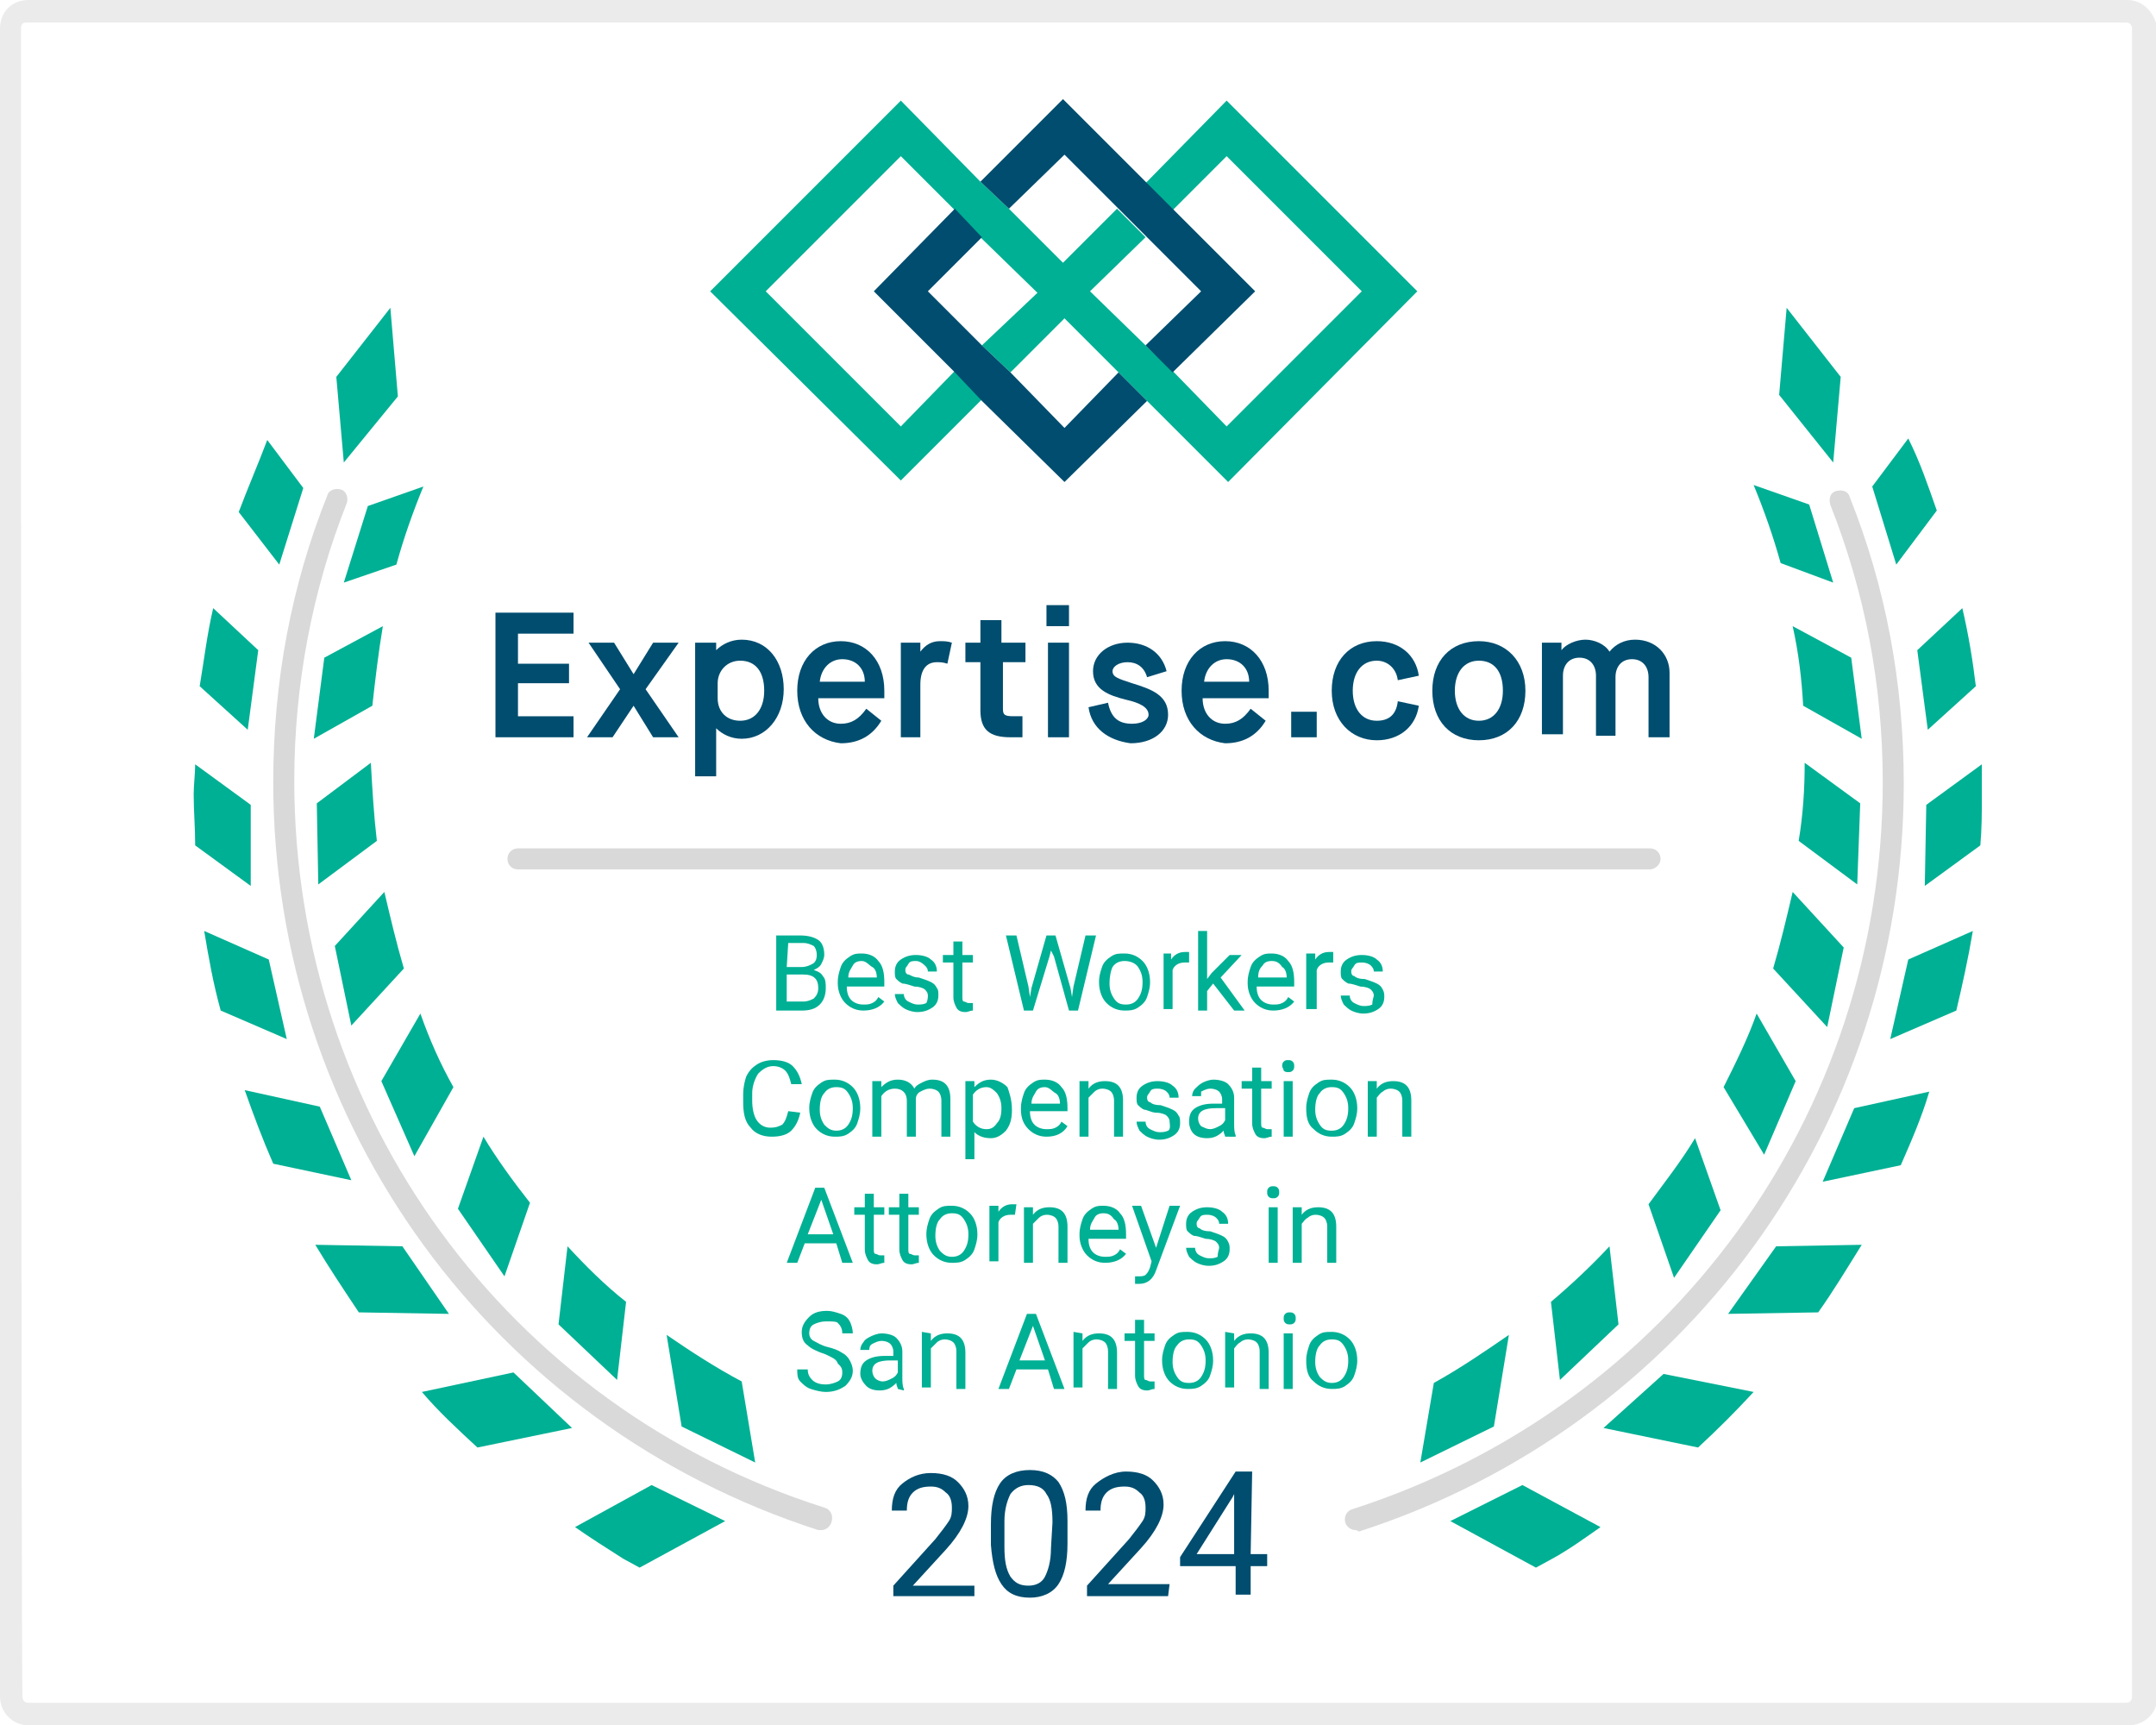 <?xml version="1.0" encoding="utf-8"?>
<!-- Generator: Adobe Illustrator 28.2.0, SVG Export Plug-In . SVG Version: 6.00 Build 0)  -->
<svg version="1.1" id="Layer_1" xmlns="http://www.w3.org/2000/svg" xmlns:xlink="http://www.w3.org/1999/xlink" x="0px" y="0px"
	 width="143.6px" height="114.9px" viewBox="0 0 143.6 114.9" style="enable-background:new 0 0 143.6 114.9;" xml:space="preserve"
	>
<style type="text/css">
	.st0{enable-background:new    ;}
	.st1{fill:#00B094;}
	.st2{fill:#004D6F;}
	.st3{opacity:8.000000e-02;enable-background:new    ;}
	.st4{opacity:0.15;enable-background:new    ;}
	.st5{opacity:0;}
	.st6{fill:#FFFFFF;}
	.st7{opacity:0.75;fill:#FFFFFF;enable-background:new    ;}
</style>
<g class="st0">
	<path class="st1" d="M51.7,67.3v-5h1.6c0.5,0,0.9,0.1,1.2,0.3s0.4,0.6,0.4,1c0,0.2-0.1,0.4-0.2,0.6s-0.3,0.3-0.5,0.4
		c0.3,0.1,0.5,0.2,0.6,0.4c0.2,0.2,0.2,0.5,0.2,0.8c0,0.4-0.1,0.8-0.4,1.1s-0.7,0.4-1.2,0.4C53.4,67.3,51.7,67.3,51.7,67.3z
		 M52.4,64.4h1c0.3,0,0.5-0.1,0.7-0.2s0.3-0.3,0.3-0.6s-0.1-0.5-0.2-0.6c-0.2-0.1-0.4-0.2-0.7-0.2h-1L52.4,64.4L52.4,64.4z
		 M52.4,64.9v1.8h1.1c0.3,0,0.5-0.1,0.7-0.2c0.2-0.2,0.3-0.4,0.3-0.7c0-0.6-0.3-0.9-1-0.9C53.5,64.9,52.4,64.9,52.4,64.9z"/>
	<path class="st1" d="M57.5,67.3c-0.5,0-0.9-0.2-1.2-0.5s-0.5-0.8-0.5-1.3v-0.1c0-0.4,0.1-0.7,0.2-1c0.1-0.3,0.3-0.5,0.6-0.7
		s0.5-0.2,0.8-0.2c0.5,0,0.9,0.2,1.1,0.5c0.3,0.3,0.4,0.8,0.4,1.4v0.3h-2.5c0,0.4,0.1,0.7,0.3,0.9c0.2,0.2,0.5,0.3,0.8,0.3
		c0.2,0,0.4,0,0.6-0.1c0.2-0.1,0.3-0.2,0.4-0.4l0.4,0.3C58.6,67.1,58.1,67.3,57.5,67.3z M57.4,64c-0.3,0-0.5,0.1-0.6,0.3
		s-0.3,0.4-0.3,0.8h1.9l0,0c0-0.3-0.1-0.6-0.3-0.7S57.7,64,57.4,64z"/>
	<path class="st1" d="M61.8,66.3c0-0.2-0.1-0.3-0.2-0.4c-0.1-0.1-0.4-0.2-0.7-0.2c-0.3-0.1-0.6-0.2-0.8-0.2
		c-0.2-0.1-0.3-0.2-0.4-0.3c-0.1-0.1-0.1-0.3-0.1-0.5c0-0.3,0.1-0.6,0.4-0.8c0.3-0.2,0.6-0.3,1-0.3s0.8,0.1,1,0.3
		c0.3,0.2,0.4,0.5,0.4,0.8h-0.6c0-0.2-0.1-0.3-0.2-0.4C61.4,64.1,61.2,64,61,64s-0.4,0-0.5,0.2s-0.2,0.2-0.2,0.4
		c0,0.2,0.1,0.3,0.2,0.3s0.3,0.2,0.7,0.2c0.3,0.1,0.6,0.2,0.8,0.3c0.2,0.1,0.3,0.2,0.4,0.4c0.1,0.1,0.1,0.3,0.1,0.5
		c0,0.3-0.1,0.6-0.4,0.8s-0.6,0.3-1,0.3c-0.3,0-0.6-0.1-0.8-0.2s-0.4-0.3-0.5-0.4c-0.1-0.2-0.2-0.4-0.2-0.6h0.6
		c0,0.2,0.1,0.4,0.3,0.5s0.4,0.2,0.6,0.2c0.2,0,0.4,0,0.6-0.1C61.8,66.6,61.8,66.4,61.8,66.3z"/>
	<path class="st1" d="M64.1,62.7v0.9h0.7v0.5h-0.7v2.3c0,0.1,0,0.3,0.1,0.3s0.2,0.1,0.3,0.1c0.1,0,0.2,0,0.3,0v0.5
		c-0.2,0-0.3,0.1-0.5,0.1c-0.3,0-0.5-0.1-0.6-0.3c-0.1-0.2-0.2-0.4-0.2-0.7v-2.3h-0.7v-0.5h0.7v-0.9C63.5,62.7,64.1,62.7,64.1,62.7z
		"/>
	<path class="st1" d="M68.5,65.7l0.1,0.7l0.1-0.6l1-3.5h0.6l1,3.5l0.1,0.6l0.1-0.7l0.8-3.4H73l-1.2,5h-0.6l-1-3.6L70,63.3l-0.1,0.4
		l-1.1,3.6h-0.6l-1.2-5h0.7L68.5,65.7z"/>
	<path class="st1" d="M73.2,65.4c0-0.4,0.1-0.7,0.2-1s0.3-0.5,0.6-0.7c0.3-0.2,0.5-0.2,0.9-0.2c0.5,0,0.9,0.2,1.2,0.5
		c0.3,0.3,0.5,0.8,0.5,1.4l0,0c0,0.4-0.1,0.7-0.2,1s-0.3,0.5-0.6,0.7c-0.3,0.2-0.6,0.2-0.9,0.2c-0.5,0-0.9-0.2-1.2-0.5
		C73.4,66.5,73.2,66,73.2,65.4L73.2,65.4z M73.9,65.5c0,0.4,0.1,0.7,0.3,1s0.4,0.4,0.8,0.4c0.3,0,0.6-0.1,0.8-0.4
		c0.2-0.3,0.3-0.6,0.3-1.1c0-0.4-0.1-0.7-0.3-1S75.2,64,74.9,64c-0.3,0-0.6,0.1-0.8,0.4C74,64.6,73.9,65,73.9,65.5z"/>
	<path class="st1" d="M79.2,64.1c-0.1,0-0.2,0-0.3,0c-0.4,0-0.7,0.2-0.8,0.5v2.6h-0.6v-3.7H78v0.4c0.2-0.3,0.5-0.5,0.9-0.5
		c0.1,0,0.2,0,0.3,0C79.2,63.4,79.2,64.1,79.2,64.1z"/>
	<path class="st1" d="M80.8,65.5L80.4,66v1.3h-0.6V62h0.6v3.2l0.3-0.4l1.2-1.2h0.8l-1.4,1.5l1.6,2.2h-0.7L80.8,65.5z"/>
	<path class="st1" d="M84.8,67.3c-0.5,0-0.9-0.2-1.2-0.5s-0.5-0.8-0.5-1.3v-0.1c0-0.4,0.1-0.7,0.2-1s0.3-0.5,0.6-0.7
		c0.3-0.2,0.5-0.2,0.8-0.2c0.5,0,0.9,0.2,1.1,0.5c0.3,0.3,0.4,0.8,0.4,1.4v0.3h-2.5c0,0.4,0.1,0.7,0.3,0.9s0.5,0.3,0.8,0.3
		c0.2,0,0.4,0,0.6-0.1s0.3-0.2,0.4-0.4l0.4,0.3C85.9,67.1,85.4,67.3,84.8,67.3z M84.7,64c-0.3,0-0.5,0.1-0.6,0.3
		c-0.2,0.2-0.3,0.4-0.3,0.8h1.9l0,0c0-0.3-0.1-0.6-0.3-0.7C85.2,64.1,85,64,84.7,64z"/>
	<path class="st1" d="M88.8,64.1c-0.1,0-0.2,0-0.3,0c-0.4,0-0.7,0.2-0.8,0.5v2.6H87v-3.7h0.6v0.4c0.2-0.3,0.5-0.5,0.9-0.5
		c0.1,0,0.2,0,0.3,0V64.1z"/>
	<path class="st1" d="M91.5,66.3c0-0.2-0.1-0.3-0.2-0.4s-0.4-0.2-0.7-0.2c-0.3-0.1-0.6-0.2-0.8-0.2c-0.2-0.1-0.3-0.2-0.4-0.3
		c-0.1-0.1-0.1-0.3-0.1-0.5c0-0.3,0.1-0.6,0.4-0.8s0.6-0.3,1-0.3s0.8,0.1,1,0.3c0.3,0.2,0.4,0.5,0.4,0.8h-0.6c0-0.2-0.1-0.3-0.2-0.4
		s-0.3-0.2-0.6-0.2c-0.2,0-0.4,0-0.5,0.2S90,64.5,90,64.7c0,0.2,0.1,0.3,0.2,0.3c0.1,0.1,0.3,0.2,0.7,0.2c0.3,0.1,0.6,0.2,0.8,0.3
		c0.2,0.1,0.3,0.2,0.4,0.4s0.1,0.3,0.1,0.5c0,0.3-0.1,0.6-0.4,0.8c-0.3,0.2-0.6,0.3-1,0.3c-0.3,0-0.6-0.1-0.8-0.2
		c-0.2-0.1-0.4-0.3-0.5-0.4c-0.1-0.2-0.2-0.4-0.2-0.6h0.6c0,0.2,0.1,0.4,0.3,0.5c0.2,0.1,0.4,0.2,0.6,0.2s0.4,0,0.6-0.1
		C91.4,66.6,91.5,66.4,91.5,66.3z"/>
	<path class="st1" d="M53.3,74.1c-0.1,0.5-0.3,0.9-0.6,1.2c-0.3,0.3-0.8,0.4-1.3,0.4c-0.6,0-1.1-0.2-1.4-0.6c-0.4-0.4-0.5-1-0.5-1.7
		v-0.5c0-0.5,0.1-0.9,0.2-1.2c0.2-0.4,0.4-0.6,0.7-0.8c0.3-0.2,0.7-0.3,1.1-0.3c0.5,0,1,0.1,1.3,0.4s0.5,0.7,0.6,1.2h-0.7
		c-0.1-0.4-0.2-0.7-0.4-0.9c-0.2-0.2-0.5-0.3-0.8-0.3c-0.4,0-0.7,0.2-1,0.5c-0.2,0.3-0.4,0.8-0.4,1.3v0.5c0,0.5,0.1,1,0.3,1.3
		s0.5,0.5,0.9,0.5s0.6-0.1,0.8-0.2c0.2-0.2,0.3-0.5,0.4-0.9L53.3,74.1L53.3,74.1z"/>
	<path class="st1" d="M53.9,73.8c0-0.4,0.1-0.7,0.2-1c0.1-0.3,0.3-0.5,0.6-0.7s0.5-0.2,0.9-0.2c0.5,0,0.9,0.2,1.2,0.5
		s0.5,0.8,0.5,1.4l0,0c0,0.4-0.1,0.7-0.2,1c-0.1,0.3-0.3,0.5-0.6,0.7s-0.6,0.2-0.9,0.2c-0.5,0-0.9-0.2-1.2-0.5
		C54.1,74.9,53.9,74.4,53.9,73.8L53.9,73.8z M54.6,73.9c0,0.4,0.1,0.7,0.3,1c0.2,0.2,0.4,0.4,0.8,0.4c0.3,0,0.6-0.1,0.8-0.4
		s0.3-0.6,0.3-1.1c0-0.4-0.1-0.7-0.3-1s-0.4-0.4-0.8-0.4c-0.3,0-0.6,0.1-0.8,0.4C54.7,73,54.6,73.4,54.6,73.9z"/>
	<path class="st1" d="M58.7,72v0.4c0.3-0.3,0.6-0.5,1.1-0.5s0.9,0.2,1.1,0.6c0.1-0.2,0.3-0.3,0.5-0.4s0.4-0.2,0.7-0.2
		c0.8,0,1.2,0.4,1.2,1.3v2.5h-0.6v-2.4c0-0.3-0.1-0.5-0.2-0.6s-0.3-0.2-0.6-0.2c-0.2,0-0.4,0.1-0.6,0.2C61.1,72.8,61,73,61,73.2v2.5
		h-0.6v-2.4c0-0.5-0.3-0.8-0.8-0.8c-0.4,0-0.7,0.2-0.9,0.5v2.7h-0.6V72H58.7z"/>
	<path class="st1" d="M67.4,73.9c0,0.6-0.1,1-0.4,1.4c-0.3,0.3-0.6,0.5-1,0.5s-0.8-0.1-1.1-0.4v1.8h-0.6V72h0.6v0.4
		c0.3-0.3,0.6-0.5,1.1-0.5c0.4,0,0.8,0.2,1.1,0.5C67.2,72.7,67.4,73.2,67.4,73.9L67.4,73.9z M66.7,73.8c0-0.4-0.1-0.7-0.3-1
		c-0.2-0.2-0.4-0.4-0.7-0.4c-0.4,0-0.7,0.2-0.9,0.5v1.8c0.2,0.3,0.5,0.5,0.9,0.5c0.3,0,0.5-0.1,0.7-0.4
		C66.6,74.6,66.7,74.3,66.7,73.8z"/>
	<path class="st1" d="M69.7,75.7c-0.5,0-0.9-0.2-1.2-0.5S68,74.5,68,73.9v-0.1c0-0.4,0.1-0.7,0.2-1s0.3-0.5,0.6-0.7
		c0.3-0.2,0.5-0.2,0.8-0.2c0.5,0,0.9,0.2,1.1,0.5c0.3,0.3,0.4,0.8,0.4,1.4V74h-2.5c0,0.4,0.1,0.7,0.3,0.9c0.2,0.2,0.5,0.3,0.8,0.3
		c0.2,0,0.4,0,0.6-0.1s0.3-0.2,0.4-0.4l0.4,0.3C70.8,75.5,70.3,75.7,69.7,75.7z M69.6,72.4c-0.3,0-0.5,0.1-0.6,0.3s-0.3,0.4-0.3,0.8
		h1.9l0,0c0-0.3-0.1-0.6-0.3-0.7S69.9,72.4,69.6,72.4z"/>
	<path class="st1" d="M72.5,72v0.5c0.3-0.4,0.7-0.5,1.1-0.5c0.8,0,1.2,0.4,1.2,1.3v2.4h-0.6v-2.4c0-0.3-0.1-0.5-0.2-0.6
		s-0.3-0.2-0.6-0.2c-0.2,0-0.4,0.1-0.5,0.2s-0.3,0.3-0.4,0.4v2.6h-0.6V72H72.5z"/>
	<path class="st1" d="M77.9,74.7c0-0.2-0.1-0.3-0.2-0.4s-0.4-0.2-0.7-0.2s-0.6-0.2-0.8-0.2c-0.2-0.1-0.3-0.2-0.4-0.3
		c-0.1-0.1-0.1-0.3-0.1-0.5c0-0.3,0.1-0.6,0.4-0.8c0.3-0.2,0.6-0.3,1-0.3s0.8,0.1,1,0.3c0.3,0.2,0.4,0.5,0.4,0.8h-0.6
		c0-0.2-0.1-0.3-0.2-0.4s-0.3-0.2-0.6-0.2c-0.2,0-0.4,0-0.5,0.2s-0.2,0.2-0.2,0.4c0,0.2,0.1,0.3,0.2,0.3c0.1,0.1,0.3,0.2,0.7,0.2
		c0.3,0.1,0.6,0.2,0.8,0.3c0.2,0.1,0.3,0.2,0.4,0.4c0.1,0.1,0.1,0.3,0.1,0.5c0,0.3-0.1,0.6-0.4,0.8c-0.3,0.2-0.6,0.3-1,0.3
		c-0.3,0-0.6-0.1-0.8-0.2c-0.2-0.1-0.4-0.3-0.5-0.4c-0.1-0.2-0.2-0.4-0.2-0.6h0.6c0,0.2,0.1,0.4,0.3,0.5s0.4,0.2,0.6,0.2
		s0.4,0,0.6-0.1S77.9,74.8,77.9,74.7z"/>
	<path class="st1" d="M81.6,75.7c0-0.1-0.1-0.2-0.1-0.4c-0.3,0.3-0.6,0.5-1.1,0.5c-0.4,0-0.7-0.1-0.9-0.3c-0.2-0.2-0.3-0.5-0.3-0.8
		c0-0.4,0.1-0.7,0.4-0.9c0.3-0.2,0.7-0.3,1.2-0.3h0.6v-0.3c0-0.2-0.1-0.4-0.2-0.5s-0.3-0.2-0.6-0.2c-0.2,0-0.4,0.1-0.6,0.2
		c0,0,0,0.1,0,0.3h-0.6c0-0.2,0.1-0.4,0.2-0.5s0.3-0.3,0.5-0.4s0.5-0.2,0.7-0.2c0.4,0,0.8,0.1,1,0.3c0.2,0.2,0.4,0.5,0.4,0.9v1.7
		c0,0.3,0,0.6,0.1,0.8v0.1C82.3,75.7,81.6,75.7,81.6,75.7z M80.6,75.2c0.2,0,0.4-0.1,0.6-0.2s0.3-0.2,0.4-0.4v-0.8H81
		c-0.8,0-1.2,0.2-1.2,0.7c0,0.2,0.1,0.4,0.2,0.5C80.2,75.1,80.4,75.2,80.6,75.2z"/>
	<path class="st1" d="M84,71.1V72h0.7v0.5H84v2.3c0,0.1,0,0.3,0.1,0.3s0.2,0.1,0.3,0.1c0.1,0,0.2,0,0.3,0v0.5
		c-0.2,0-0.3,0.1-0.5,0.1c-0.3,0-0.5-0.1-0.6-0.3c-0.1-0.2-0.2-0.4-0.2-0.7v-2.3h-0.7V72h0.7v-0.9H84z"/>
	<path class="st1" d="M85.4,71c0-0.1,0-0.2,0.1-0.3c0.1-0.1,0.2-0.1,0.3-0.1s0.2,0,0.3,0.1c0.1,0.1,0.1,0.2,0.1,0.3
		c0,0.1,0,0.2-0.1,0.3c-0.1,0.1-0.2,0.1-0.3,0.1s-0.2,0-0.3-0.1C85.5,71.2,85.4,71.1,85.4,71z M86.1,75.7h-0.6V72h0.6V75.7z"/>
	<path class="st1" d="M87,73.8c0-0.4,0.1-0.7,0.2-1s0.3-0.5,0.6-0.7c0.3-0.2,0.5-0.2,0.9-0.2c0.5,0,0.9,0.2,1.2,0.5
		c0.3,0.3,0.5,0.8,0.5,1.4l0,0c0,0.4-0.1,0.7-0.2,1s-0.3,0.5-0.6,0.7c-0.3,0.2-0.6,0.2-0.9,0.2c-0.5,0-0.9-0.2-1.2-0.5
		C87.1,74.9,87,74.4,87,73.8L87,73.8z M87.6,73.9c0,0.4,0.1,0.7,0.3,1s0.4,0.4,0.8,0.4c0.3,0,0.6-0.1,0.8-0.4
		c0.2-0.3,0.3-0.6,0.3-1.1c0-0.4-0.1-0.7-0.3-1s-0.4-0.4-0.8-0.4c-0.3,0-0.6,0.1-0.8,0.4C87.7,73,87.6,73.4,87.6,73.9z"/>
	<path class="st1" d="M91.7,72v0.5c0.3-0.4,0.7-0.5,1.1-0.5c0.8,0,1.2,0.4,1.2,1.3v2.4h-0.6v-2.4c0-0.3-0.1-0.5-0.2-0.6
		s-0.3-0.2-0.6-0.2c-0.2,0-0.4,0.1-0.5,0.2c-0.2,0.1-0.3,0.3-0.4,0.4v2.6h-0.6V72H91.7z"/>
	<path class="st1" d="M55.7,82.8h-2.1l-0.5,1.3h-0.7l1.9-5h0.6l1.9,5h-0.7L55.7,82.8z M53.8,82.2h1.7l-0.8-2.3L53.8,82.2z"/>
	<path class="st1" d="M58.2,79.5v0.9h0.7v0.5h-0.7v2.3c0,0.1,0,0.3,0.1,0.3s0.2,0.1,0.3,0.1s0.2,0,0.3,0v0.5c-0.2,0-0.3,0.1-0.5,0.1
		c-0.3,0-0.5-0.1-0.6-0.3c-0.1-0.2-0.2-0.4-0.2-0.7v-2.3h-0.7v-0.5h0.7v-0.9H58.2z"/>
	<path class="st1" d="M60.5,79.5v0.9h0.7v0.5h-0.7v2.3c0,0.1,0,0.3,0.1,0.3s0.2,0.1,0.3,0.1s0.2,0,0.3,0v0.5c-0.2,0-0.3,0.1-0.5,0.1
		c-0.3,0-0.5-0.1-0.6-0.3c-0.1-0.2-0.2-0.4-0.2-0.7v-2.3h-0.7v-0.5h0.7v-0.9H60.5z"/>
	<path class="st1" d="M61.7,82.2c0-0.4,0.1-0.7,0.2-1c0.1-0.3,0.3-0.5,0.6-0.7s0.5-0.2,0.9-0.2c0.5,0,0.9,0.2,1.2,0.5
		c0.3,0.3,0.5,0.8,0.5,1.4l0,0c0,0.4-0.1,0.7-0.2,1s-0.3,0.5-0.6,0.7c-0.3,0.2-0.6,0.2-0.9,0.2c-0.5,0-0.9-0.2-1.2-0.5
		C61.9,83.3,61.7,82.8,61.7,82.2L61.7,82.2z M62.3,82.3c0,0.4,0.1,0.7,0.3,1c0.2,0.2,0.4,0.4,0.8,0.4c0.3,0,0.6-0.1,0.8-0.4
		c0.2-0.3,0.3-0.6,0.3-1.1c0-0.4-0.1-0.7-0.3-1c-0.2-0.3-0.4-0.4-0.8-0.4c-0.3,0-0.6,0.1-0.8,0.4C62.4,81.4,62.3,81.8,62.3,82.3z"/>
	<path class="st1" d="M67.6,80.9c-0.1,0-0.2,0-0.3,0c-0.4,0-0.7,0.2-0.8,0.5V84h-0.6v-3.7h0.6v0.4c0.2-0.3,0.5-0.5,0.9-0.5
		c0.1,0,0.2,0,0.3,0L67.6,80.9L67.6,80.9z"/>
	<path class="st1" d="M68.8,80.4v0.5c0.3-0.4,0.7-0.5,1.1-0.5c0.8,0,1.2,0.4,1.2,1.3v2.4h-0.6v-2.4c0-0.3-0.1-0.5-0.2-0.6
		s-0.3-0.2-0.6-0.2c-0.2,0-0.4,0.1-0.5,0.2s-0.3,0.3-0.4,0.4v2.6h-0.6v-3.7C68.2,80.4,68.8,80.4,68.8,80.4z"/>
	<path class="st1" d="M73.6,84.1c-0.5,0-0.9-0.2-1.2-0.5s-0.5-0.8-0.5-1.3v-0.1c0-0.4,0.1-0.7,0.2-1s0.3-0.5,0.6-0.7
		c0.3-0.2,0.5-0.2,0.8-0.2c0.5,0,0.9,0.2,1.1,0.5c0.3,0.3,0.4,0.8,0.4,1.4v0.3h-2.5c0,0.4,0.1,0.7,0.3,0.9c0.2,0.2,0.5,0.3,0.8,0.3
		c0.2,0,0.4,0,0.6-0.1s0.3-0.2,0.4-0.4l0.4,0.3C74.7,83.9,74.2,84.1,73.6,84.1z M73.5,80.8c-0.3,0-0.5,0.1-0.6,0.3s-0.3,0.4-0.3,0.8
		h1.9l0,0c0-0.3-0.1-0.6-0.3-0.7C74,80.9,73.8,80.8,73.5,80.8z"/>
	<path class="st1" d="M77,83.1l0.9-2.8h0.7L77,84.6c-0.2,0.6-0.6,0.9-1.1,0.9h-0.1h-0.2V85h0.2c0.2,0,0.4,0,0.5-0.1s0.2-0.2,0.3-0.5
		l0.1-0.4l-1.3-3.7H76L77,83.1z"/>
	<path class="st1" d="M81.2,83.1c0-0.2-0.1-0.3-0.2-0.4s-0.4-0.2-0.7-0.2c-0.3-0.1-0.6-0.2-0.8-0.2c-0.2-0.1-0.3-0.2-0.4-0.3
		C79,81.9,79,81.7,79,81.5c0-0.3,0.1-0.6,0.4-0.8c0.3-0.2,0.6-0.3,1-0.3s0.8,0.1,1,0.3c0.3,0.2,0.4,0.5,0.4,0.8h-0.6
		c0-0.2-0.1-0.3-0.2-0.4s-0.3-0.2-0.6-0.2c-0.2,0-0.4,0-0.5,0.2s-0.2,0.2-0.2,0.4c0,0.2,0.1,0.3,0.2,0.3c0.1,0.1,0.3,0.2,0.7,0.2
		c0.3,0.1,0.6,0.2,0.8,0.3c0.2,0.1,0.3,0.2,0.4,0.4s0.1,0.3,0.1,0.5c0,0.3-0.1,0.6-0.4,0.8c-0.3,0.2-0.6,0.3-1,0.3
		c-0.3,0-0.6-0.1-0.8-0.2c-0.2-0.1-0.4-0.3-0.5-0.4c-0.1-0.2-0.2-0.4-0.2-0.6h0.6c0,0.2,0.1,0.4,0.3,0.5c0.2,0.1,0.4,0.2,0.6,0.2
		s0.4,0,0.6-0.1C81.1,83.4,81.2,83.2,81.2,83.1z"/>
	<path class="st1" d="M84.4,79.4c0-0.1,0-0.2,0.1-0.3c0.1-0.1,0.2-0.1,0.3-0.1s0.2,0,0.3,0.1c0.1,0.1,0.1,0.2,0.1,0.3
		c0,0.1,0,0.2-0.1,0.3c-0.1,0.1-0.2,0.1-0.3,0.1s-0.2,0-0.3-0.1S84.4,79.5,84.4,79.4z M85.1,84.1h-0.6v-3.7h0.6V84.1z"/>
	<path class="st1" d="M86.7,80.4v0.5c0.3-0.4,0.7-0.5,1.1-0.5c0.8,0,1.2,0.4,1.2,1.3v2.4h-0.6v-2.4c0-0.3-0.1-0.5-0.2-0.6
		s-0.3-0.2-0.6-0.2c-0.2,0-0.4,0.1-0.5,0.2c-0.2,0.1-0.3,0.3-0.4,0.4v2.6h-0.6v-3.7C86.1,80.4,86.7,80.4,86.7,80.4z"/>
	<path class="st1" d="M55,90.2c-0.6-0.2-1-0.4-1.2-0.6c-0.3-0.2-0.4-0.5-0.4-0.9s0.2-0.7,0.5-1s0.7-0.4,1.2-0.4
		c0.3,0,0.6,0.1,0.9,0.2c0.3,0.1,0.5,0.3,0.6,0.5s0.2,0.5,0.2,0.8h-0.7c0-0.3-0.1-0.5-0.3-0.7C55.7,88,55.4,88,55,88
		c-0.3,0-0.6,0.1-0.8,0.2s-0.3,0.3-0.3,0.6c0,0.2,0.1,0.4,0.3,0.5s0.5,0.3,0.9,0.4s0.7,0.2,1,0.4c0.2,0.1,0.4,0.3,0.5,0.5
		s0.2,0.4,0.2,0.7c0,0.4-0.2,0.7-0.5,1c-0.3,0.2-0.7,0.4-1.3,0.4c-0.3,0-0.7-0.1-1-0.2s-0.5-0.3-0.7-0.5s-0.2-0.5-0.2-0.8h0.7
		c0,0.3,0.1,0.5,0.3,0.7s0.5,0.3,0.9,0.3c0.3,0,0.6-0.1,0.8-0.2s0.3-0.3,0.3-0.6S56,91,55.8,90.8C55.7,90.5,55.4,90.4,55,90.2z"/>
	<path class="st1" d="M59.8,92.5c0-0.1-0.1-0.2-0.1-0.4c-0.3,0.3-0.6,0.5-1.1,0.5c-0.4,0-0.7-0.1-0.9-0.3c-0.2-0.2-0.4-0.5-0.4-0.8
		c0-0.4,0.1-0.7,0.4-0.9c0.3-0.2,0.7-0.3,1.2-0.3h0.6V90c0-0.2-0.1-0.4-0.2-0.5s-0.3-0.2-0.6-0.2c-0.2,0-0.4,0.1-0.6,0.2
		c-0.2,0.1-0.2,0.3-0.2,0.4h-0.6c0-0.2,0.1-0.4,0.2-0.5c0.1-0.2,0.3-0.3,0.5-0.4s0.5-0.2,0.7-0.2c0.4,0,0.8,0.1,1,0.3
		s0.4,0.5,0.4,0.9v1.7c0,0.3,0,0.6,0.1,0.8v0.1L59.8,92.5L59.8,92.5z M58.8,92c0.2,0,0.4-0.1,0.6-0.2s0.3-0.2,0.4-0.4v-0.8h-0.5
		c-0.8,0-1.2,0.2-1.2,0.7c0,0.2,0.1,0.4,0.2,0.5S58.6,92,58.8,92z"/>
	<path class="st1" d="M62,88.8v0.5c0.3-0.4,0.7-0.5,1.1-0.5c0.8,0,1.2,0.4,1.2,1.3v2.4h-0.6V90c0-0.3-0.1-0.5-0.2-0.6
		c-0.1-0.1-0.3-0.2-0.6-0.2c-0.2,0-0.4,0.1-0.5,0.2s-0.3,0.3-0.4,0.4v2.6h-0.6v-3.7L62,88.8L62,88.8z"/>
	<path class="st1" d="M69.8,91.2h-2.1l-0.5,1.3h-0.7l1.9-5H69l1.9,5h-0.7L69.8,91.2z M67.9,90.6h1.7l-0.8-2.3L67.9,90.6z"/>
	<path class="st1" d="M72.1,88.8v0.5c0.3-0.4,0.7-0.5,1.1-0.5c0.8,0,1.2,0.4,1.2,1.3v2.4h-0.6V90c0-0.3-0.1-0.5-0.2-0.6
		s-0.3-0.2-0.6-0.2c-0.2,0-0.4,0.1-0.5,0.2s-0.3,0.3-0.4,0.4v2.6h-0.6v-3.7L72.1,88.8L72.1,88.8z"/>
	<path class="st1" d="M76.2,87.9v0.9h0.7v0.5h-0.7v2.3c0,0.1,0,0.3,0.1,0.3s0.2,0.1,0.3,0.1c0.1,0,0.2,0,0.3,0v0.5
		c-0.2,0-0.3,0.1-0.5,0.1c-0.3,0-0.5-0.1-0.6-0.3c-0.1-0.2-0.2-0.4-0.2-0.7v-2.3h-0.7v-0.5h0.7v-0.9H76.2z"/>
	<path class="st1" d="M77.4,90.6c0-0.4,0.1-0.7,0.2-1s0.3-0.5,0.6-0.7c0.3-0.2,0.5-0.2,0.9-0.2c0.5,0,0.9,0.2,1.2,0.5
		c0.3,0.3,0.5,0.8,0.5,1.4l0,0c0,0.4-0.1,0.7-0.2,1s-0.3,0.5-0.6,0.7c-0.3,0.2-0.6,0.2-0.9,0.2c-0.5,0-0.9-0.2-1.2-0.5
		C77.6,91.7,77.4,91.2,77.4,90.6L77.4,90.6z M78.1,90.7c0,0.4,0.1,0.7,0.3,1s0.4,0.4,0.8,0.4c0.3,0,0.6-0.1,0.8-0.4
		c0.2-0.3,0.3-0.6,0.3-1.1c0-0.4-0.1-0.7-0.3-1s-0.4-0.4-0.8-0.4c-0.3,0-0.6,0.1-0.8,0.4C78.2,89.8,78.1,90.2,78.1,90.7z"/>
	<path class="st1" d="M82.2,88.8v0.5c0.3-0.4,0.7-0.5,1.1-0.5c0.8,0,1.2,0.4,1.2,1.3v2.4h-0.6V90c0-0.3-0.1-0.5-0.2-0.6
		s-0.3-0.2-0.6-0.2c-0.2,0-0.4,0.1-0.5,0.2c-0.2,0.1-0.3,0.3-0.4,0.4v2.6h-0.6v-3.7L82.2,88.8L82.2,88.8z"/>
	<path class="st1" d="M85.5,87.8c0-0.1,0-0.2,0.1-0.3c0.1-0.1,0.2-0.1,0.3-0.1s0.2,0,0.3,0.1c0.1,0.1,0.1,0.2,0.1,0.3
		c0,0.1,0,0.2-0.1,0.3c-0.1,0.1-0.2,0.1-0.3,0.1s-0.2,0-0.3-0.1S85.5,87.9,85.5,87.8z M86.1,92.5h-0.6v-3.7h0.6V92.5z"/>
	<path class="st1" d="M87,90.6c0-0.4,0.1-0.7,0.2-1s0.3-0.5,0.6-0.7c0.3-0.2,0.5-0.2,0.9-0.2c0.5,0,0.9,0.2,1.2,0.5
		c0.3,0.3,0.5,0.8,0.5,1.4l0,0c0,0.4-0.1,0.7-0.2,1s-0.3,0.5-0.6,0.7c-0.3,0.2-0.6,0.2-0.9,0.2c-0.5,0-0.9-0.2-1.2-0.5
		C87.1,91.7,87,91.2,87,90.6L87,90.6z M87.6,90.7c0,0.4,0.1,0.7,0.3,1c0.2,0.2,0.4,0.4,0.8,0.4c0.3,0,0.6-0.1,0.8-0.4
		c0.2-0.3,0.3-0.6,0.3-1.1c0-0.4-0.1-0.7-0.3-1c-0.2-0.3-0.4-0.4-0.8-0.4c-0.3,0-0.6,0.1-0.8,0.4C87.7,89.8,87.6,90.2,87.6,90.7z"/>
</g>
<g class="st0">
	<path class="st2" d="M64.9,106.3h-5.4v-0.7l2.8-3.1c0.4-0.5,0.7-0.9,0.9-1.2c0.2-0.3,0.2-0.6,0.2-0.9c0-0.4-0.1-0.8-0.4-1
		c-0.3-0.3-0.6-0.4-1-0.4c-0.5,0-0.9,0.1-1.2,0.4s-0.4,0.7-0.4,1.2h-1c0-0.8,0.2-1.4,0.7-1.8s1.1-0.7,1.9-0.7c0.8,0,1.4,0.2,1.8,0.6
		s0.7,0.9,0.7,1.6c0,0.8-0.5,1.8-1.5,2.9l-2.2,2.4h4.1V106.3z"/>
	<path class="st2" d="M71.1,102.8c0,1.2-0.2,2.1-0.6,2.7s-1.1,0.9-1.9,0.9c-0.9,0-1.5-0.3-1.9-0.9s-0.6-1.4-0.7-2.6v-1.4
		c0-1.2,0.2-2.1,0.6-2.7s1.1-0.9,2-0.9s1.5,0.3,1.9,0.8c0.4,0.6,0.6,1.4,0.6,2.6V102.8z M70.1,101.4c0-0.9-0.1-1.5-0.4-1.9
		c-0.2-0.4-0.6-0.6-1.2-0.6c-0.5,0-0.9,0.2-1.2,0.6c-0.2,0.4-0.4,1-0.4,1.8v1.7c0,0.9,0.1,1.5,0.4,2c0.3,0.4,0.6,0.6,1.2,0.6
		c0.5,0,0.9-0.2,1.1-0.6s0.4-1,0.4-1.9L70.1,101.4L70.1,101.4z"/>
	<path class="st2" d="M77.8,106.3h-5.4v-0.7l2.8-3.1c0.4-0.5,0.7-0.9,0.9-1.2c0.2-0.3,0.2-0.6,0.2-0.9c0-0.4-0.1-0.8-0.4-1
		c-0.3-0.3-0.6-0.4-1-0.4c-0.5,0-0.9,0.1-1.2,0.4c-0.3,0.3-0.4,0.7-0.4,1.2h-1c0-0.8,0.2-1.4,0.7-1.8s1.2-0.8,2-0.8s1.4,0.2,1.8,0.6
		s0.7,0.9,0.7,1.6c0,0.8-0.5,1.8-1.5,2.9l-2.2,2.4h4.1L77.8,106.3L77.8,106.3z"/>
	<path class="st2" d="M83.3,103.5h1.1v0.8h-1.1v1.9h-1v-1.9h-3.7v-0.6l3.7-5.7h1.1L83.3,103.5L83.3,103.5z M79.7,103.5h2.5v-4
		l-0.1,0.2L79.7,103.5z"/>
</g>
<g>
	<path class="st3" d="M141.7,0H1.9C0.8,0,0,0.8,0,1.9V113c0,1,0.8,1.9,1.9,1.9h139.9c1,0,1.9-0.8,1.9-1.9V1.9
		C143.5,0.8,142.7,0,141.7,0L141.7,0z M1.4,1.9c0-0.3,0.1-0.4,0.4-0.4h139.8c0.2,0,0.4,0.1,0.4,0.4V113c0,0.2-0.1,0.4-0.4,0.4H1.9
		c-0.2,0-0.4-0.1-0.4-0.4C1.4,113,1.4,1.9,1.4,1.9z"/>
	<path class="st4" d="M109.9,57.9H34.5c-0.4,0-0.7-0.3-0.7-0.7s0.3-0.7,0.7-0.7h75.4c0.4,0,0.7,0.3,0.7,0.7S110.2,57.9,109.9,57.9z"
		/>
	<path class="st4" d="M54.7,101.9c-0.1,0-0.1,0-0.2,0c-21.7-7-36.3-27-36.3-49.8c0-6.7,1.2-13.1,3.6-19.1c0.1-0.4,0.6-0.5,0.9-0.4
		c0.4,0.1,0.5,0.6,0.4,0.9c-2.3,5.8-3.5,12.1-3.5,18.5c0,22.2,14.2,41.7,35.3,48.4c0.4,0.1,0.6,0.5,0.5,0.9
		C55.3,101.7,55,101.9,54.7,101.9z"/>
	<path class="st4" d="M90.3,101.9c-0.3,0-0.6-0.2-0.7-0.5c-0.1-0.4,0.1-0.8,0.5-0.9c21.1-6.8,35.3-26.2,35.3-48.4
		c0-6.5-1.2-12.7-3.5-18.5c-0.1-0.4,0-0.8,0.4-0.9c0.4-0.1,0.8,0,0.9,0.4c2.4,6,3.6,12.4,3.6,19.1c0,22.8-14.6,42.8-36.3,49.8
		C90.4,101.9,90.3,101.9,90.3,101.9z"/>
	<path class="st1" d="M26.5,26.4L26,20.5l-3.6,4.6l0.5,5.7L26.5,26.4z"/>
	<path class="st1" d="M20.2,32.5l-2.4-3.2c-0.6,1.6-1.3,3.2-1.9,4.8l2.7,3.5L20.2,32.5z"/>
	<path class="st1" d="M22.9,38.8l3.5-1.2c0.5-1.8,1.1-3.5,1.8-5.2l-3.7,1.3L22.9,38.8z"/>
	<path class="st1" d="M17.2,43.3l-3-2.8c-0.4,1.7-0.6,3.4-0.9,5.2l3.2,2.9L17.2,43.3z"/>
	<path class="st1" d="M25.5,41.7l-3.9,2.1l-0.7,5.4l3.9-2.2C25,45.2,25.2,43.5,25.5,41.7z"/>
	<path class="st1" d="M16.7,53.6L13,50.9c0,0.6-0.1,1.4-0.1,2c0,1.1,0.1,2.2,0.1,3.4l3.7,2.7V53.6z"/>
	<path class="st1" d="M21.1,53.5l0.1,5.4l3.9-2.9c-0.2-1.7-0.3-3.4-0.4-5.2L21.1,53.5z"/>
	<path class="st1" d="M17.9,63.9L13.6,62c0.3,1.8,0.6,3.5,1.1,5.3l4.4,1.9L17.9,63.9z"/>
	<path class="st1" d="M26.9,64.5c-0.5-1.7-0.9-3.4-1.3-5.1L22.3,63l1.1,5.3L26.9,64.5z"/>
	<path class="st1" d="M21.3,73.7l-5-1.1c0.6,1.7,1.2,3.3,1.9,4.9l5.2,1.1L21.3,73.7z"/>
	<path class="st1" d="M30.2,72.4c-0.9-1.6-1.6-3.2-2.2-4.9L25.4,72l2.2,5L30.2,72.4z"/>
	<path class="st1" d="M26.8,83L21,82.9c0.9,1.5,1.9,3,2.9,4.5l6,0.1L26.8,83z"/>
	<path class="st1" d="M35.3,80.1c-1.1-1.4-2.2-2.9-3.1-4.4l-1.7,4.8l3.1,4.5L35.3,80.1z"/>
	<path class="st1" d="M28.1,92.7c1.1,1.3,2.4,2.5,3.7,3.7l6.3-1.3l-3.9-3.7L28.1,92.7z"/>
	<path class="st1" d="M41.7,86.7c-1.4-1.1-2.7-2.4-3.9-3.7l-0.6,5.2l3.9,3.7L41.7,86.7z"/>
	<path class="st1" d="M38.3,101.7c1,0.7,2.1,1.4,3.2,2.1l1.1,0.6l5.7-3.1l-4.9-2.4L38.3,101.7z"/>
	<path class="st1" d="M44.4,88.9l1,6.1l4.9,2.4L49.4,92C47.7,91.1,46,90,44.4,88.9z"/>
	<path class="st1" d="M122.6,25.1l-3.6-4.6l-0.5,5.8l3.6,4.5L122.6,25.1z"/>
	<path class="st1" d="M129,34c-0.6-1.7-1.1-3.2-1.9-4.8l-2.4,3.2l1.6,5.2L129,34z"/>
	<path class="st1" d="M122.1,38.8l-1.6-5.2l-3.7-1.3c0.7,1.7,1.3,3.4,1.8,5.2L122.1,38.8z"/>
	<path class="st1" d="M128.4,48.6l3.2-2.9c-0.2-1.7-0.5-3.5-0.9-5.2l-3,2.8L128.4,48.6z"/>
	<path class="st1" d="M120.1,47l3.9,2.2l-0.7-5.4l-3.9-2.1C119.8,43.5,120,45.2,120.1,47z"/>
	<path class="st1" d="M132,50.9l-3.7,2.7l-0.1,5.4l3.7-2.7c0.1-1.1,0.1-2.2,0.1-3.4C132,52.3,132,51.6,132,50.9z"/>
	<path class="st1" d="M123.9,53.5l-3.7-2.7c0,1.7-0.1,3.4-0.4,5.2l3.9,2.9L123.9,53.5z"/>
	<path class="st1" d="M125.9,69.2l4.4-1.9c0.4-1.7,0.8-3.5,1.1-5.3l-4.3,1.9L125.9,69.2z"/>
	<path class="st1" d="M118.1,64.5l3.6,3.9l1.1-5.3l-3.4-3.7C119,61.1,118.6,62.8,118.1,64.5z"/>
	<path class="st1" d="M121.4,78.7l5.2-1.1c0.7-1.6,1.4-3.2,1.9-4.9l-5,1.1L121.4,78.7z"/>
	<path class="st1" d="M119.6,72l-2.6-4.5c-0.6,1.7-1.4,3.3-2.2,4.9l2.7,4.5L119.6,72z"/>
	<path class="st1" d="M115.1,87.5l6-0.1c1-1.4,1.9-2.9,2.9-4.5l-5.7,0.1L115.1,87.5z"/>
	<path class="st1" d="M114.6,80.6l-1.7-4.8c-0.9,1.5-2,2.9-3.1,4.4l1.7,4.9L114.6,80.6z"/>
	<path class="st1" d="M106.8,95.1l6.3,1.3c1.3-1.2,2.5-2.4,3.7-3.7l-6-1.2L106.8,95.1z"/>
	<path class="st1" d="M103.9,91.9l3.9-3.7l-0.6-5.2c-1.2,1.3-2.6,2.6-3.9,3.7L103.9,91.9z"/>
	<path class="st1" d="M96.6,101.3l5.7,3.1l1.1-0.6c1.1-0.6,2.2-1.4,3.2-2.1l-5.2-2.8L96.6,101.3z"/>
	<path class="st1" d="M100.5,88.9c-1.6,1.1-3.2,2.2-5,3.2l-0.9,5.3l4.9-2.4L100.5,88.9z"/>
	<g class="st5">
		<path class="st6" d="M70.9,10.3l9,9l-3.1,3.1l1.9,1.8l4.9-4.9L70.9,6.7L66,11.6l1.8,1.9L70.9,10.3z"/>
		<path class="st7" d="M76.8,11.6l1.9,1.9l3-3.1l9,9l-9,9l-9-9l3.1-3.1L74,14.5l-3.1,3L60,6.7L47.3,19.4L60,32l4.9-4.9l-1.8-1.9
			L60,28.4l-9-9l9-9l9,9l-3,3.1l1.8,1.8l3.1-3.1L81.7,32l12.7-12.6L81.7,6.7L76.8,11.6z"/>
		<path class="st6" d="M70.9,28.4l-9-9l3-3.1l-1.8-1.8l-4.9,4.9L70.9,32l4.9-4.9L74,25.3L70.9,28.4z"/>
	</g>
	<g>
		<path class="st1" d="M94.4,19.4L81.7,6.7l-5.4,5.5l1.8,1.8l3.6-3.6l9,9l-9,9l-3.6-3.7L76.3,23l-3.7-3.6l3.7-3.6l-1.9-1.9l-3.6,3.6
			l-3.6-3.6l-1.9-1.8L60,6.7L47.3,19.4L60,32l5.4-5.4l-1.8-1.9L60,28.4l-9-9l9-9l3.6,3.6l1.8,1.9l3.7,3.6L65.4,23l1.9,1.8l3.6-3.6
			l3.6,3.6l1.9,1.9l5.4,5.4L94.4,19.4z"/>
		<path class="st2" d="M70.9,10.3l3.6,3.6l1.9,1.9l3.6,3.6L76.3,23l1.8,1.8l5.5-5.4l-5.5-5.5l-1.8-1.8l-5.5-5.5l-5.5,5.5l1.9,1.8
			L70.9,10.3z M74.5,24.8l-3.6,3.7l-3.6-3.7L65.4,23l-3.6-3.6l3.6-3.6l-1.8-1.9l-5.4,5.5l5.4,5.4l1.8,1.9l5.5,5.4l5.5-5.4L74.5,24.8
			z"/>
	</g>
	<path class="st2" d="M33,40.8h5.2v1.4h-3.7v2h3.4v1.3h-3.4v2.2h3.7v1.4H33"/>
	<path class="st2" d="M41.3,45.9l-2.1-3.1h1.7l1.3,2.1l0,0l1.3-2.1h1.7L43,45.9l2.2,3.2h-1.7L42.2,47l0,0l-1.4,2.1h-1.7"/>
	<path class="st2" d="M50.9,46c0-1.3-0.6-2-1.6-2c-0.9,0-1.5,0.7-1.5,1.5v1c0,0.9,0.6,1.5,1.5,1.5C50.3,48,50.9,47.2,50.9,46z
		 M46.3,42.8h1.4v0.5l0,0c0.4-0.4,1-0.7,1.7-0.7c1.7,0,2.8,1.4,2.8,3.3s-1.2,3.3-2.8,3.3c-0.7,0-1.3-0.3-1.7-0.7l0,0v3.2h-1.4"/>
	<path class="st2" d="M57.6,45.4c0-0.9-0.6-1.5-1.5-1.5c-0.8,0-1.4,0.6-1.5,1.5H57.6z M53.1,46c0-2,1.2-3.3,2.9-3.3s2.9,1.3,2.9,3.3
		v0.5h-4.4c0,1,0.6,1.7,1.5,1.7c0.7,0,1.2-0.3,1.7-1l1,0.8c-0.6,1-1.5,1.5-2.7,1.5C54.3,49.3,53.1,48,53.1,46z"/>
	<path class="st2" d="M60,42.8h1.3v0.6l0,0c0.3-0.4,0.7-0.7,1.3-0.7c0.3,0,0.5,0,0.8,0.1l-0.3,1.4c-0.3-0.1-0.5-0.1-0.7-0.1
		c-0.7,0-1.1,0.5-1.1,1.5v3.5H60"/>
	<path class="st2" d="M66.8,44.1v3.1c0,0.4,0.1,0.5,0.7,0.5h0.6v1.4h-0.8c-1.4,0-2-0.5-2-1.8v-3.2h-1v-1.3h1v-1.5h1.4v1.5h1.6v1.3"
		/>
	<path class="st2" d="M69.8,42.8h1.4v6.3h-1.4V42.8z M69.7,40.3h1.5v1.4h-1.5V40.3z"/>
	<path class="st2" d="M72.5,47.1l1.3-0.3c0.2,1,0.7,1.4,1.6,1.4c0.7,0,1.1-0.3,1.1-0.6c0-0.5-0.6-0.8-1.5-1
		c-1.2-0.3-2.2-0.7-2.2-1.9c0-1.1,1-1.9,2.3-1.9s2.3,0.7,2.6,1.9l-1.3,0.4c-0.2-0.7-0.7-1-1.3-1c-0.6,0-1,0.3-1,0.6
		c0,0.4,0.4,0.5,1.3,0.8c1.3,0.4,2.4,0.8,2.4,2.1c0,1.1-1,1.9-2.5,1.9C73.8,49.3,72.7,48.5,72.5,47.1z"/>
	<path class="st2" d="M83.2,45.4c0-0.9-0.6-1.5-1.5-1.5c-0.8,0-1.4,0.6-1.5,1.5H83.2z M78.7,46c0-2,1.2-3.3,2.9-3.3
		c1.7,0,2.9,1.3,2.9,3.3v0.5h-4.4c0,1,0.6,1.7,1.5,1.7c0.7,0,1.2-0.3,1.7-1l1,0.8c-0.6,1-1.5,1.5-2.7,1.5C79.9,49.3,78.7,48,78.7,46
		z"/>
	<path class="st2" d="M86,49.1h1.7v-1.7H86V49.1z"/>
	<path class="st2" d="M88.7,46c0-2,1.2-3.3,3-3.3c1.5,0,2.6,0.9,2.8,2.3l-1.4,0.3C93,44.5,92.4,44,91.7,44c-1,0-1.6,0.8-1.6,2
		s0.6,2,1.6,2c0.8,0,1.3-0.4,1.4-1.3l1.4,0.3c-0.2,1.4-1.3,2.3-2.8,2.3C90,49.3,88.7,48,88.7,46z"/>
	<path class="st2" d="M100.1,46c0-1.3-0.6-2-1.6-2s-1.6,0.8-1.6,2s0.6,2,1.6,2S100.1,47.2,100.1,46z M95.4,46c0-2,1.2-3.3,3.1-3.3
		c1.8,0,3.1,1.3,3.1,3.3s-1.2,3.3-3.1,3.3S95.4,48,95.4,46z"/>
	<path class="st2" d="M102.7,42.8h1.3v0.5l0,0c0.3-0.4,1-0.7,1.6-0.7s1.3,0.3,1.6,0.8l0,0c0.4-0.5,1-0.8,1.7-0.8
		c1.4,0,2.3,1,2.3,2.2v4.3h-1.4v-4c0-0.7-0.4-1.2-1.1-1.2s-1.1,0.5-1.1,1.2V49h-1.3v-4c0-0.7-0.4-1.2-1.1-1.2s-1.1,0.5-1.1,1.2v3.9
		h-1.4V42.8"/>
</g>
</svg>
